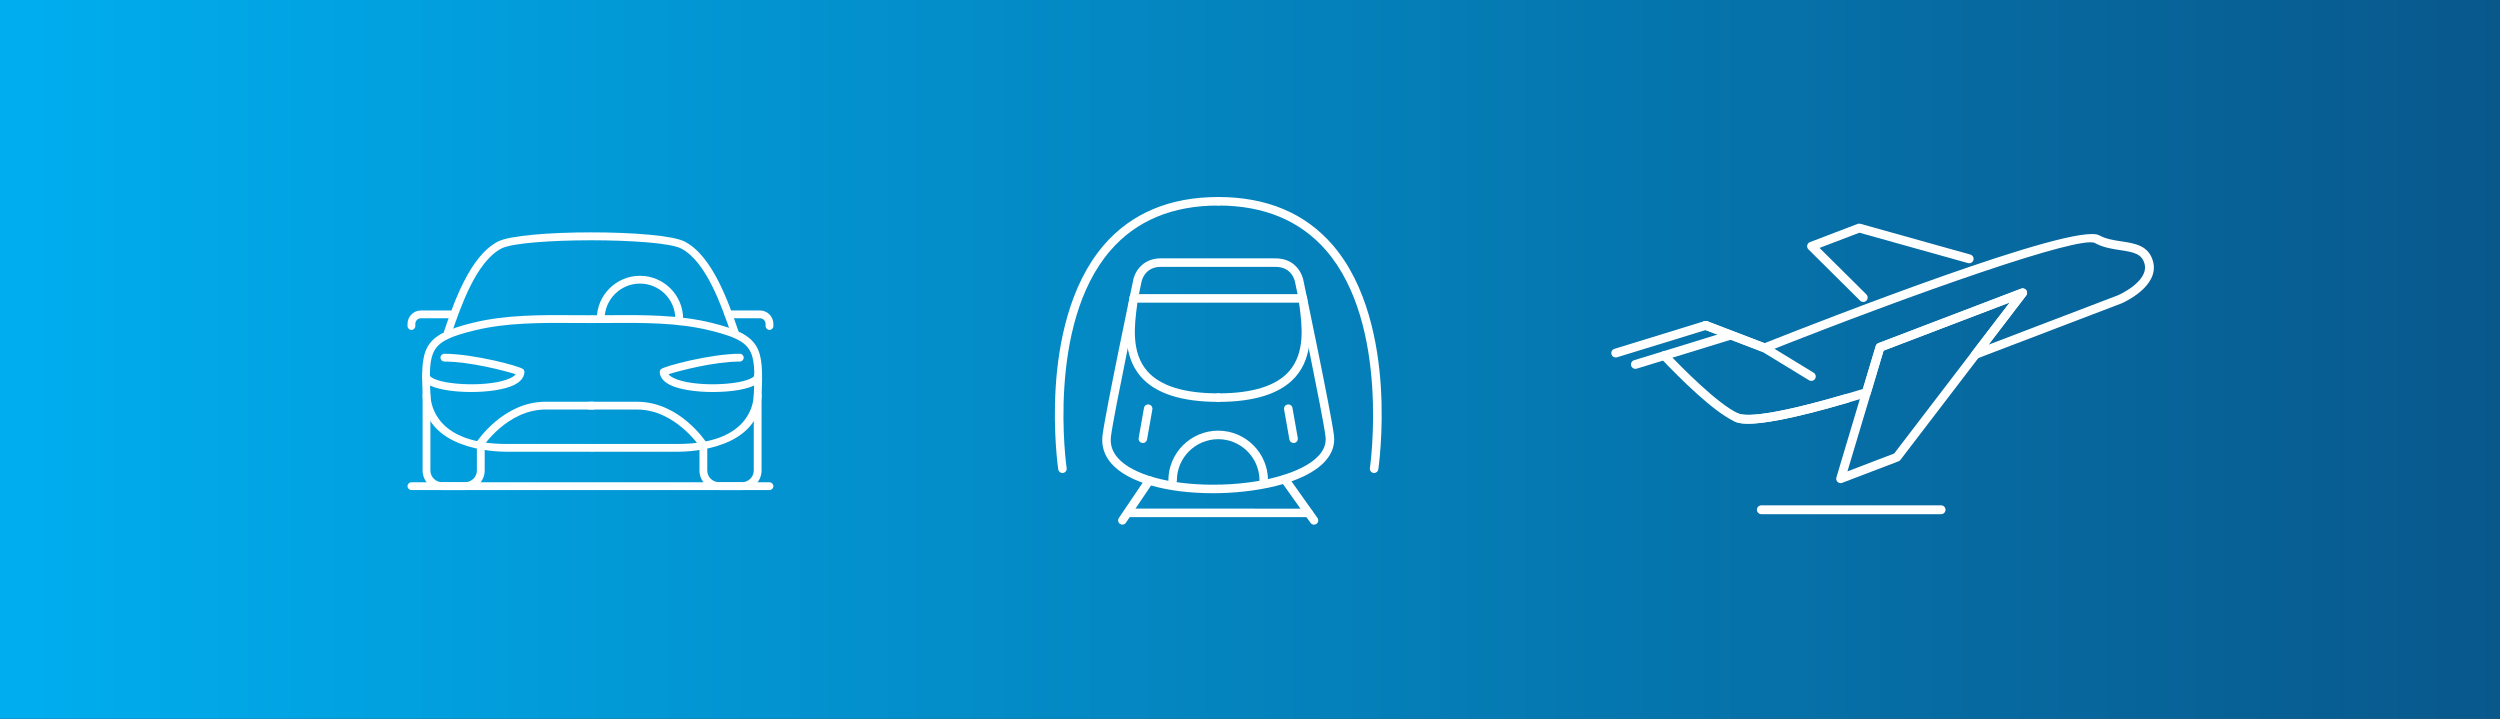 <?xml version="1.0" encoding="utf-8"?>
<!-- Generator: Adobe Illustrator 16.0.0, SVG Export Plug-In . SVG Version: 6.00 Build 0)  -->
<!DOCTYPE svg PUBLIC "-//W3C//DTD SVG 1.1//EN" "http://www.w3.org/Graphics/SVG/1.1/DTD/svg11.dtd">
<svg version="1.1" id="Layer_1" xmlns="http://www.w3.org/2000/svg" xmlns:xlink="http://www.w3.org/1999/xlink" x="0px" y="0px"
	 width="399.979px" height="115px" viewBox="0 0 399.979 115" enable-background="new 0 0 399.979 115" xml:space="preserve">
<rect x="0" y="0" width="399.979" height="115" fill="#333333" stroke="none"/>
<g>
	<linearGradient id="SVGID_1_" gradientUnits="userSpaceOnUse" x1="0" y1="57.5" x2="399.978" y2="57.5">
		<stop  offset="0" style="stop-color:#00AEEF"/>
		<stop  offset="1" style="stop-color:#08588C"/>
	</linearGradient>
	<rect fill="url(#SVGID_1_)" width="399.979" height="115"/>
	<g>
		<path fill="#FFFFFF" d="M108.671,51.654c-0.345,0-0.624-0.279-0.624-0.624c0-3.12-2.538-5.659-5.658-5.659
			c-3.121,0-5.659,2.539-5.659,5.659c0,0.344-0.279,0.624-0.624,0.624s-0.624-0.279-0.624-0.624c0-3.808,3.099-6.906,6.907-6.906
			c3.808,0,6.906,3.098,6.906,6.906C109.295,51.375,109.016,51.654,108.671,51.654z"/>
		<path fill="#FFFFFF" d="M117.556,53.818c-0.259,0-0.501-0.163-0.59-0.422c-1.475-4.309-3.943-11.52-7.975-13.632
			c-3.363-1.762-25.417-1.762-28.78,0c-4.037,2.117-6.494,9.295-7.962,13.584c-0.112,0.326-0.465,0.499-0.792,0.388
			c-0.325-0.111-0.499-0.466-0.388-0.792c1.527-4.464,4.085-11.937,8.563-14.284c3.775-1.979,26.159-1.98,29.937,0
			c4.473,2.343,7.041,9.849,8.576,14.333c0.111,0.326-0.062,0.681-0.388,0.792C117.69,53.807,117.623,53.818,117.556,53.818z"/>
		<path fill="#FFFFFF" d="M74.362,78.406h-3.573c-1.751,0-3.176-1.399-3.176-3.121v-12.06c0-0.345,0.279-0.624,0.624-0.624
			s0.624,0.279,0.624,0.624v12.06c0,1.033,0.864,1.874,1.928,1.874h3.573c1.068,0,1.937-0.841,1.937-1.874v-3.49
			c0-0.345,0.279-0.624,0.624-0.624s0.624,0.279,0.624,0.624v3.49C77.547,77.006,76.118,78.406,74.362,78.406z"/>
		<path fill="#FFFFFF" d="M76.673,71.831c-0.115,0-0.232-0.031-0.337-0.1c-0.29-0.187-0.373-0.572-0.186-0.861
			c0.174-0.27,4.336-6.595,11.144-6.595h7.565c0.345,0,0.624,0.279,0.624,0.624c0,0.344-0.279,0.623-0.624,0.623h-7.565
			c-6.136,0-10.058,5.963-10.097,6.023C77.078,71.731,76.878,71.831,76.673,71.831z"/>
		<path fill="#FFFFFF" d="M112.543,71.831c-0.205,0-0.405-0.1-0.524-0.284c-0.039-0.061-3.978-6.024-10.098-6.024h-7.564
			c-0.345,0-0.624-0.279-0.624-0.623c0-0.345,0.279-0.624,0.624-0.624h7.564c6.809,0,10.971,6.325,11.145,6.595
			c0.188,0.289,0.104,0.674-0.185,0.861C112.776,71.798,112.658,71.831,112.543,71.831z"/>
		<path fill="#FFFFFF" d="M75.372,62.718c-2.923,0-5.806-0.448-7.06-1.323c-0.713-0.498-0.812-1.051-0.771-1.428
			c0.038-0.343,0.352-0.588,0.688-0.552c0.342,0.038,0.589,0.347,0.552,0.688c-0.004,0.035,0.06,0.139,0.245,0.268
			c1.892,1.322,9.668,1.598,12.686,0.096c0.285-0.143,0.608-0.343,0.793-0.59c-1.688-0.55-7.36-2.031-11.408-2.031
			c-0.345,0-0.624-0.28-0.624-0.624s0.279-0.624,0.624-0.624c4.626,0,12.149,1.992,12.623,2.475c0.117,0.12,0.186,0.288,0.182,0.456
			c-0.021,0.583-0.322,1.401-1.634,2.054C80.737,62.346,78.037,62.718,75.372,62.718z"/>
		<path fill="#FFFFFF" d="M94.607,72.276H81.061c-2.185,0-13.102-0.436-13.446-9.026c-0.305-7.564-0.051-9.625,8.03-11.606
			c5.271-1.293,10.887-1.258,16.311-1.218c0.89,0.006,1.774,0.012,2.652,0.012c0.345,0,0.624,0.279,0.624,0.624
			s-0.279,0.624-0.624,0.624c-0.881,0-1.769-0.006-2.66-0.012c-5.354-0.033-10.886-0.072-16.006,1.182
			c-7.219,1.771-7.375,3.034-7.081,10.346c0.074,1.836,1.172,7.829,12.2,7.829h13.547c0.345,0,0.624,0.279,0.624,0.624
			C95.231,71.997,94.952,72.276,94.607,72.276z"/>
		<path fill="#FFFFFF" d="M108.406,72.276H94.859c-0.345,0-0.624-0.279-0.624-0.623c0-0.345,0.279-0.624,0.624-0.624h13.547
			c11.028,0,12.126-5.993,12.2-7.829c0.294-7.312,0.138-8.575-7.082-10.346c-5.12-1.255-10.657-1.218-16.005-1.182
			c-0.892,0.006-1.779,0.012-2.66,0.012c-0.345,0-0.624-0.279-0.624-0.624s0.279-0.624,0.624-0.624c0.878,0,1.763-0.006,2.652-0.012
			c5.429-0.038,11.041-0.074,16.31,1.218c8.082,1.981,8.336,4.042,8.031,11.606C121.508,71.84,110.591,72.276,108.406,72.276z"/>
		<path fill="#FFFFFF" d="M118.668,78.406h-3.572c-1.756,0-3.186-1.399-3.186-3.121v-3.49c0-0.345,0.279-0.624,0.624-0.624
			s0.624,0.279,0.624,0.624v3.49c0,1.033,0.869,1.874,1.938,1.874h3.572c1.063,0,1.928-0.841,1.928-1.874v-12.06
			c0-0.345,0.279-0.624,0.624-0.624s0.624,0.279,0.624,0.624v12.06C121.844,77.006,120.419,78.406,118.668,78.406z"/>
		<path fill="#FFFFFF" d="M114.085,62.719c-2.666,0-5.365-0.373-6.896-1.136c-1.31-0.652-1.61-1.471-1.632-2.042
			c-0.007-0.171,0.062-0.344,0.181-0.467c0.471-0.483,7.99-2.476,12.623-2.476c0.345,0,0.624,0.279,0.624,0.624
			s-0.279,0.624-0.624,0.624c-4.05,0-9.723,1.482-11.409,2.032c0.185,0.245,0.509,0.446,0.794,0.589
			c3.017,1.503,10.791,1.227,12.686-0.096c0.186-0.129,0.249-0.232,0.245-0.268c-0.037-0.342,0.21-0.65,0.552-0.688
			c0.347-0.036,0.651,0.209,0.688,0.552c0.041,0.377-0.059,0.93-0.771,1.428C119.89,62.27,117.008,62.718,114.085,62.719z"/>
		<path fill="#FFFFFF" d="M123.11,52.783c-0.345,0-0.624-0.279-0.624-0.624v-0.337c0-0.498-0.404-0.903-0.902-0.903h-5.036
			c-0.345,0-0.624-0.279-0.624-0.624s0.279-0.624,0.624-0.624h5.036c1.186,0,2.15,0.965,2.15,2.15v0.337
			C123.734,52.504,123.455,52.783,123.11,52.783z"/>
		<path fill="#FFFFFF" d="M65.824,52.783c-0.345,0-0.624-0.279-0.624-0.624v-0.337c0-1.186,0.965-2.15,2.151-2.15h5.035
			c0.345,0,0.624,0.279,0.624,0.624s-0.279,0.624-0.624,0.624h-5.035c-0.498,0-0.903,0.405-0.903,0.903v0.337
			C66.448,52.504,66.169,52.783,65.824,52.783z"/>
		<path fill="#FFFFFF" d="M123.11,78.406H65.824c-0.345,0-0.624-0.279-0.624-0.624c0-0.344,0.279-0.623,0.624-0.623h57.286
			c0.345,0,0.624,0.279,0.624,0.623C123.734,78.126,123.455,78.406,123.11,78.406z"/>
	</g>
	<g>
		<path fill="#FFFFFF" d="M194.098,78.911C194.097,78.911,194.098,78.911,194.098,78.911c-7.56,0-13.635-1.764-16.253-4.717
			c-1.168-1.317-1.656-2.839-1.453-4.522c0.439-3.599,4.682-23.764,4.862-24.62c0.167-1.254,1.333-3.72,4.487-3.72l18.346,0.005
			c3.155,0,4.32,2.467,4.496,3.771c0.171,0.808,4.403,20.972,4.841,24.565c0.18,1.471-0.279,2.838-1.362,4.062
			C208.679,77.555,200.271,78.911,194.098,78.911z M185.743,42.692c-2.768,0-3.135,2.484-3.148,2.59
			c-0.053,0.259-4.419,21.013-4.852,24.553c-0.156,1.298,0.21,2.428,1.12,3.455c2.328,2.626,8.166,4.259,15.234,4.259
			c7.637,0,14.446-1.896,16.944-4.718c0.825-0.933,1.162-1.912,1.03-2.995c-0.431-3.535-4.786-24.289-4.83-24.498
			c-0.047-0.312-0.463-2.641-3.155-2.641L185.743,42.692z"/>
		<g>
			<path fill="#FFFFFF" d="M194.904,64.297L194.904,64.297c-5.865-0.002-10.021-1.347-12.353-3.997
				c-3.031-3.445-2.405-8.333-1.991-11.568c0.05-0.393,0.098-0.764,0.136-1.11c0.042-0.375,0.383-0.642,0.752-0.602
				c0.373,0.042,0.643,0.378,0.602,0.751c-0.039,0.354-0.088,0.733-0.139,1.133c-0.406,3.171-0.962,7.513,1.662,10.496
				c2.062,2.344,5.875,3.533,11.331,3.535c0.376,0,0.681,0.305,0.681,0.68C195.585,63.993,195.28,64.297,194.904,64.297z"/>
			<path fill="#FFFFFF" d="M194.913,64.297c-0.363,0.016-0.688-0.302-0.689-0.681c0-0.376,0.305-0.681,0.681-0.681l0,0
				c0.003,0,0.006,0,0.009,0c5.453,0,9.262-1.188,11.324-3.529c2.627-2.982,2.072-7.326,1.667-10.497
				c-0.052-0.4-0.1-0.778-0.139-1.131c-0.041-0.374,0.229-0.71,0.602-0.751c0.362-0.042,0.711,0.228,0.752,0.602
				c0.038,0.345,0.086,0.716,0.136,1.107c0.413,3.235,1.038,8.125-1.995,11.569C204.928,62.955,200.773,64.297,194.913,64.297z"/>
		</g>
		<g>
			<path fill="#FFFFFF" d="M179.573,83.934c-0.131,0-0.263-0.038-0.38-0.117c-0.312-0.21-0.394-0.633-0.184-0.945l4.305-6.379
				c0.211-0.312,0.633-0.394,0.945-0.184c0.312,0.211,0.394,0.634,0.184,0.945l-4.305,6.379
				C180.007,83.829,179.792,83.934,179.573,83.934z"/>
			<path fill="#FFFFFF" d="M210.229,83.942c-0.214,0-0.424-0.1-0.557-0.287l-4.69-6.609c-0.217-0.307-0.145-0.73,0.162-0.949
				s0.733-0.144,0.948,0.162l4.69,6.608c0.218,0.307,0.146,0.731-0.161,0.949C210.502,83.901,210.364,83.942,210.229,83.942z"/>
		</g>
		<path fill="#FFFFFF" d="M209.352,82.742L209.352,82.742l-28.902-0.008c-0.376,0-0.681-0.305-0.681-0.681s0.305-0.681,0.681-0.681
			l0,0l28.902,0.008c0.376,0,0.681,0.305,0.681,0.681S209.728,82.742,209.352,82.742z"/>
		<path fill="#FFFFFF" d="M202.189,77.554c-0.376,0-0.681-0.305-0.681-0.681c0-3.645-2.964-6.608-6.607-6.608
			c-3.645,0-6.609,2.964-6.609,6.608c0,0.376-0.305,0.681-0.681,0.681s-0.681-0.305-0.681-0.681c0-4.395,3.575-7.97,7.971-7.97
			c4.395,0,7.969,3.575,7.969,7.97C202.87,77.25,202.565,77.554,202.189,77.554z"/>
		<path fill="#FFFFFF" d="M182.85,70.879c-0.039,0-0.079-0.002-0.119-0.01c-0.37-0.065-0.617-0.418-0.553-0.789l0.848-4.809
			c0.065-0.37,0.421-0.62,0.789-0.553c0.37,0.066,0.617,0.419,0.553,0.789l-0.848,4.809
			C183.461,70.647,183.174,70.879,182.85,70.879z"/>
		<path fill="#FFFFFF" d="M206.962,70.879c-0.324,0-0.611-0.231-0.67-0.562l-0.848-4.809c-0.064-0.37,0.183-0.723,0.553-0.789
			c0.374-0.066,0.724,0.183,0.789,0.553l0.848,4.809c0.064,0.371-0.183,0.724-0.553,0.789
			C207.041,70.877,207.001,70.879,206.962,70.879z"/>
		<path fill="#FFFFFF" d="M208.282,48.42h-26.739c-0.376,0-0.681-0.305-0.681-0.681s0.305-0.681,0.681-0.681h26.739
			c0.376,0,0.681,0.305,0.681,0.681S208.658,48.42,208.282,48.42z"/>
		<path fill="#FFFFFF" d="M169.979,75.678c-0.332,0-0.622-0.242-0.673-0.58c-0.008-0.059-0.863-5.926-0.4-13.217
			c0.43-6.767,2.114-16.194,7.699-22.671c4.4-5.103,10.56-7.69,18.309-7.69c0.376,0,0.681,0.305,0.681,0.681
			s-0.305,0.681-0.681,0.681c-7.335,0-13.147,2.429-17.277,7.218c-10.251,11.888-7.017,34.571-6.982,34.798
			c0.055,0.372-0.202,0.718-0.573,0.773C170.046,75.676,170.012,75.678,169.979,75.678z"/>
		<path fill="#FFFFFF" d="M219.848,75.678c-0.033,0-0.067-0.002-0.101-0.007c-0.372-0.056-0.629-0.401-0.574-0.773
			c0.034-0.228,3.263-22.921-6.984-34.8c-4.13-4.788-9.942-7.215-17.275-7.215c-0.376,0-0.681-0.305-0.681-0.681
			s0.305-0.681,0.681-0.681c7.749,0,13.908,2.587,18.309,7.69c5.585,6.477,7.27,15.903,7.699,22.67
			c0.463,7.291-0.393,13.158-0.4,13.217C220.47,75.436,220.18,75.678,219.848,75.678z"/>
	</g>
	<g>
		<path fill="#FFFFFF" d="M261.646,59.016c-0.303,0-0.583-0.195-0.676-0.5c-0.115-0.373,0.095-0.769,0.468-0.884l14.967-4.604
			c0.379-0.112,0.771,0.096,0.884,0.468c0.115,0.374-0.095,0.769-0.468,0.884l-14.967,4.604
			C261.784,59.006,261.714,59.016,261.646,59.016z"/>
		<g>
			<path fill="#FFFFFF" d="M279.663,67.801c-1.305,0-1.809-0.224-2.094-0.352c-3.376-1.504-8.845-6.96-11.805-10.079
				c-0.27-0.283-0.258-0.731,0.025-1c0.284-0.269,0.732-0.256,1,0.026c2.325,2.449,8.085,8.303,11.355,9.761
				c0.976,0.433,4.504,0.606,17.175-3.112c0.377-0.11,0.768,0.104,0.878,0.479s-0.104,0.768-0.479,0.878
				C286.287,67.172,281.85,67.801,279.663,67.801z"/>
			<path fill="#FFFFFF" d="M289.796,60.941c-0.125,0-0.252-0.034-0.367-0.104l-7.435-4.536l-9.348-3.582
				c-0.365-0.14-0.548-0.549-0.407-0.914c0.139-0.365,0.549-0.548,0.913-0.408l9.408,3.605c0.04,0.016,0.079,0.035,0.115,0.057
				l7.489,4.569c0.334,0.203,0.439,0.639,0.235,0.973C290.268,60.821,290.034,60.941,289.796,60.941z"/>
			<path fill="#FFFFFF" d="M298.105,48.312c-0.18,0-0.36-0.068-0.498-0.206l-8.274-8.209c-0.171-0.169-0.244-0.413-0.194-0.648
				c0.05-0.235,0.216-0.429,0.44-0.514l7.619-2.91c0.143-0.054,0.298-0.061,0.442-0.021l17.603,4.925
				c0.376,0.105,0.596,0.496,0.491,0.872c-0.105,0.376-0.494,0.599-0.872,0.491l-17.378-4.862l-6.377,2.436l7.496,7.437
				c0.277,0.275,0.279,0.723,0.004,1C298.47,48.242,298.287,48.312,298.105,48.312z"/>
			<path fill="#FFFFFF" d="M279.697,67.774c-0.934,0-1.644-0.107-2.128-0.324c-0.356-0.158-0.517-0.576-0.358-0.934
				c0.16-0.357,0.578-0.517,0.935-0.357c0.868,0.386,4.543,0.771,19.897-3.93l2.059-6.873c0.063-0.21,0.221-0.379,0.426-0.458
				l22.831-8.715c0.295-0.113,0.631-0.016,0.818,0.237c0.189,0.253,0.188,0.602-0.005,0.853l-6.021,7.872l20.759-7.926
				c0.021-0.01,4.933-2.174,4.199-4.999c-0.419-1.608-1.695-1.875-3.916-2.208c-1.284-0.193-2.74-0.412-4.015-1.125
				c-2.321-1.303-28.847,8.007-52.61,17.434c-0.164,0.066-0.348,0.067-0.514,0.003l-9.408-3.605
				c-0.365-0.14-0.547-0.549-0.407-0.914c0.139-0.365,0.549-0.548,0.913-0.408l9.151,3.507c8.856-3.509,49.625-19.458,53.566-17.251
				c1.048,0.586,2.312,0.776,3.534,0.96c2.162,0.325,4.399,0.661,5.074,3.251c1.037,3.995-4.788,6.558-5.036,6.665l-23.114,8.826
				c-0.293,0.114-0.629,0.016-0.818-0.237s-0.188-0.602,0.005-0.853l6.021-7.873l-20.178,7.703l-2.067,6.901
				c-0.068,0.226-0.244,0.403-0.47,0.474C289.519,66.333,283.111,67.774,279.697,67.774z"/>
			<path fill="#FFFFFF" d="M294.485,77.295c-0.176,0-0.349-0.066-0.481-0.189c-0.197-0.184-0.273-0.463-0.196-0.721l6.294-21.028
				c0.063-0.21,0.221-0.38,0.426-0.458l22.831-8.715c0.295-0.113,0.631-0.016,0.818,0.237c0.189,0.253,0.188,0.602-0.005,0.853
				l-20.12,26.305c-0.079,0.104-0.187,0.184-0.31,0.23l-9.005,3.439C294.655,77.28,294.57,77.295,294.485,77.295z M301.357,56.096
				l-5.782,19.318l7.476-2.855l18.483-24.166L301.357,56.096z"/>
			<path fill="#FFFFFF" d="M258.504,57.195c-0.303,0-0.582-0.195-0.676-0.5c-0.115-0.374,0.095-0.769,0.468-0.884l14.396-4.428
				c0.378-0.112,0.771,0.096,0.884,0.468c0.115,0.374-0.095,0.769-0.468,0.884l-14.396,4.428
				C258.643,57.185,258.572,57.195,258.504,57.195z"/>
		</g>
		<path fill="#FFFFFF" d="M310.561,82.264h-28.76c-0.391,0-0.707-0.316-0.707-0.707s0.316-0.707,0.707-0.707h28.76
			c0.391,0,0.707,0.316,0.707,0.707S310.951,82.264,310.561,82.264z"/>
	</g>
</g>
</svg>

